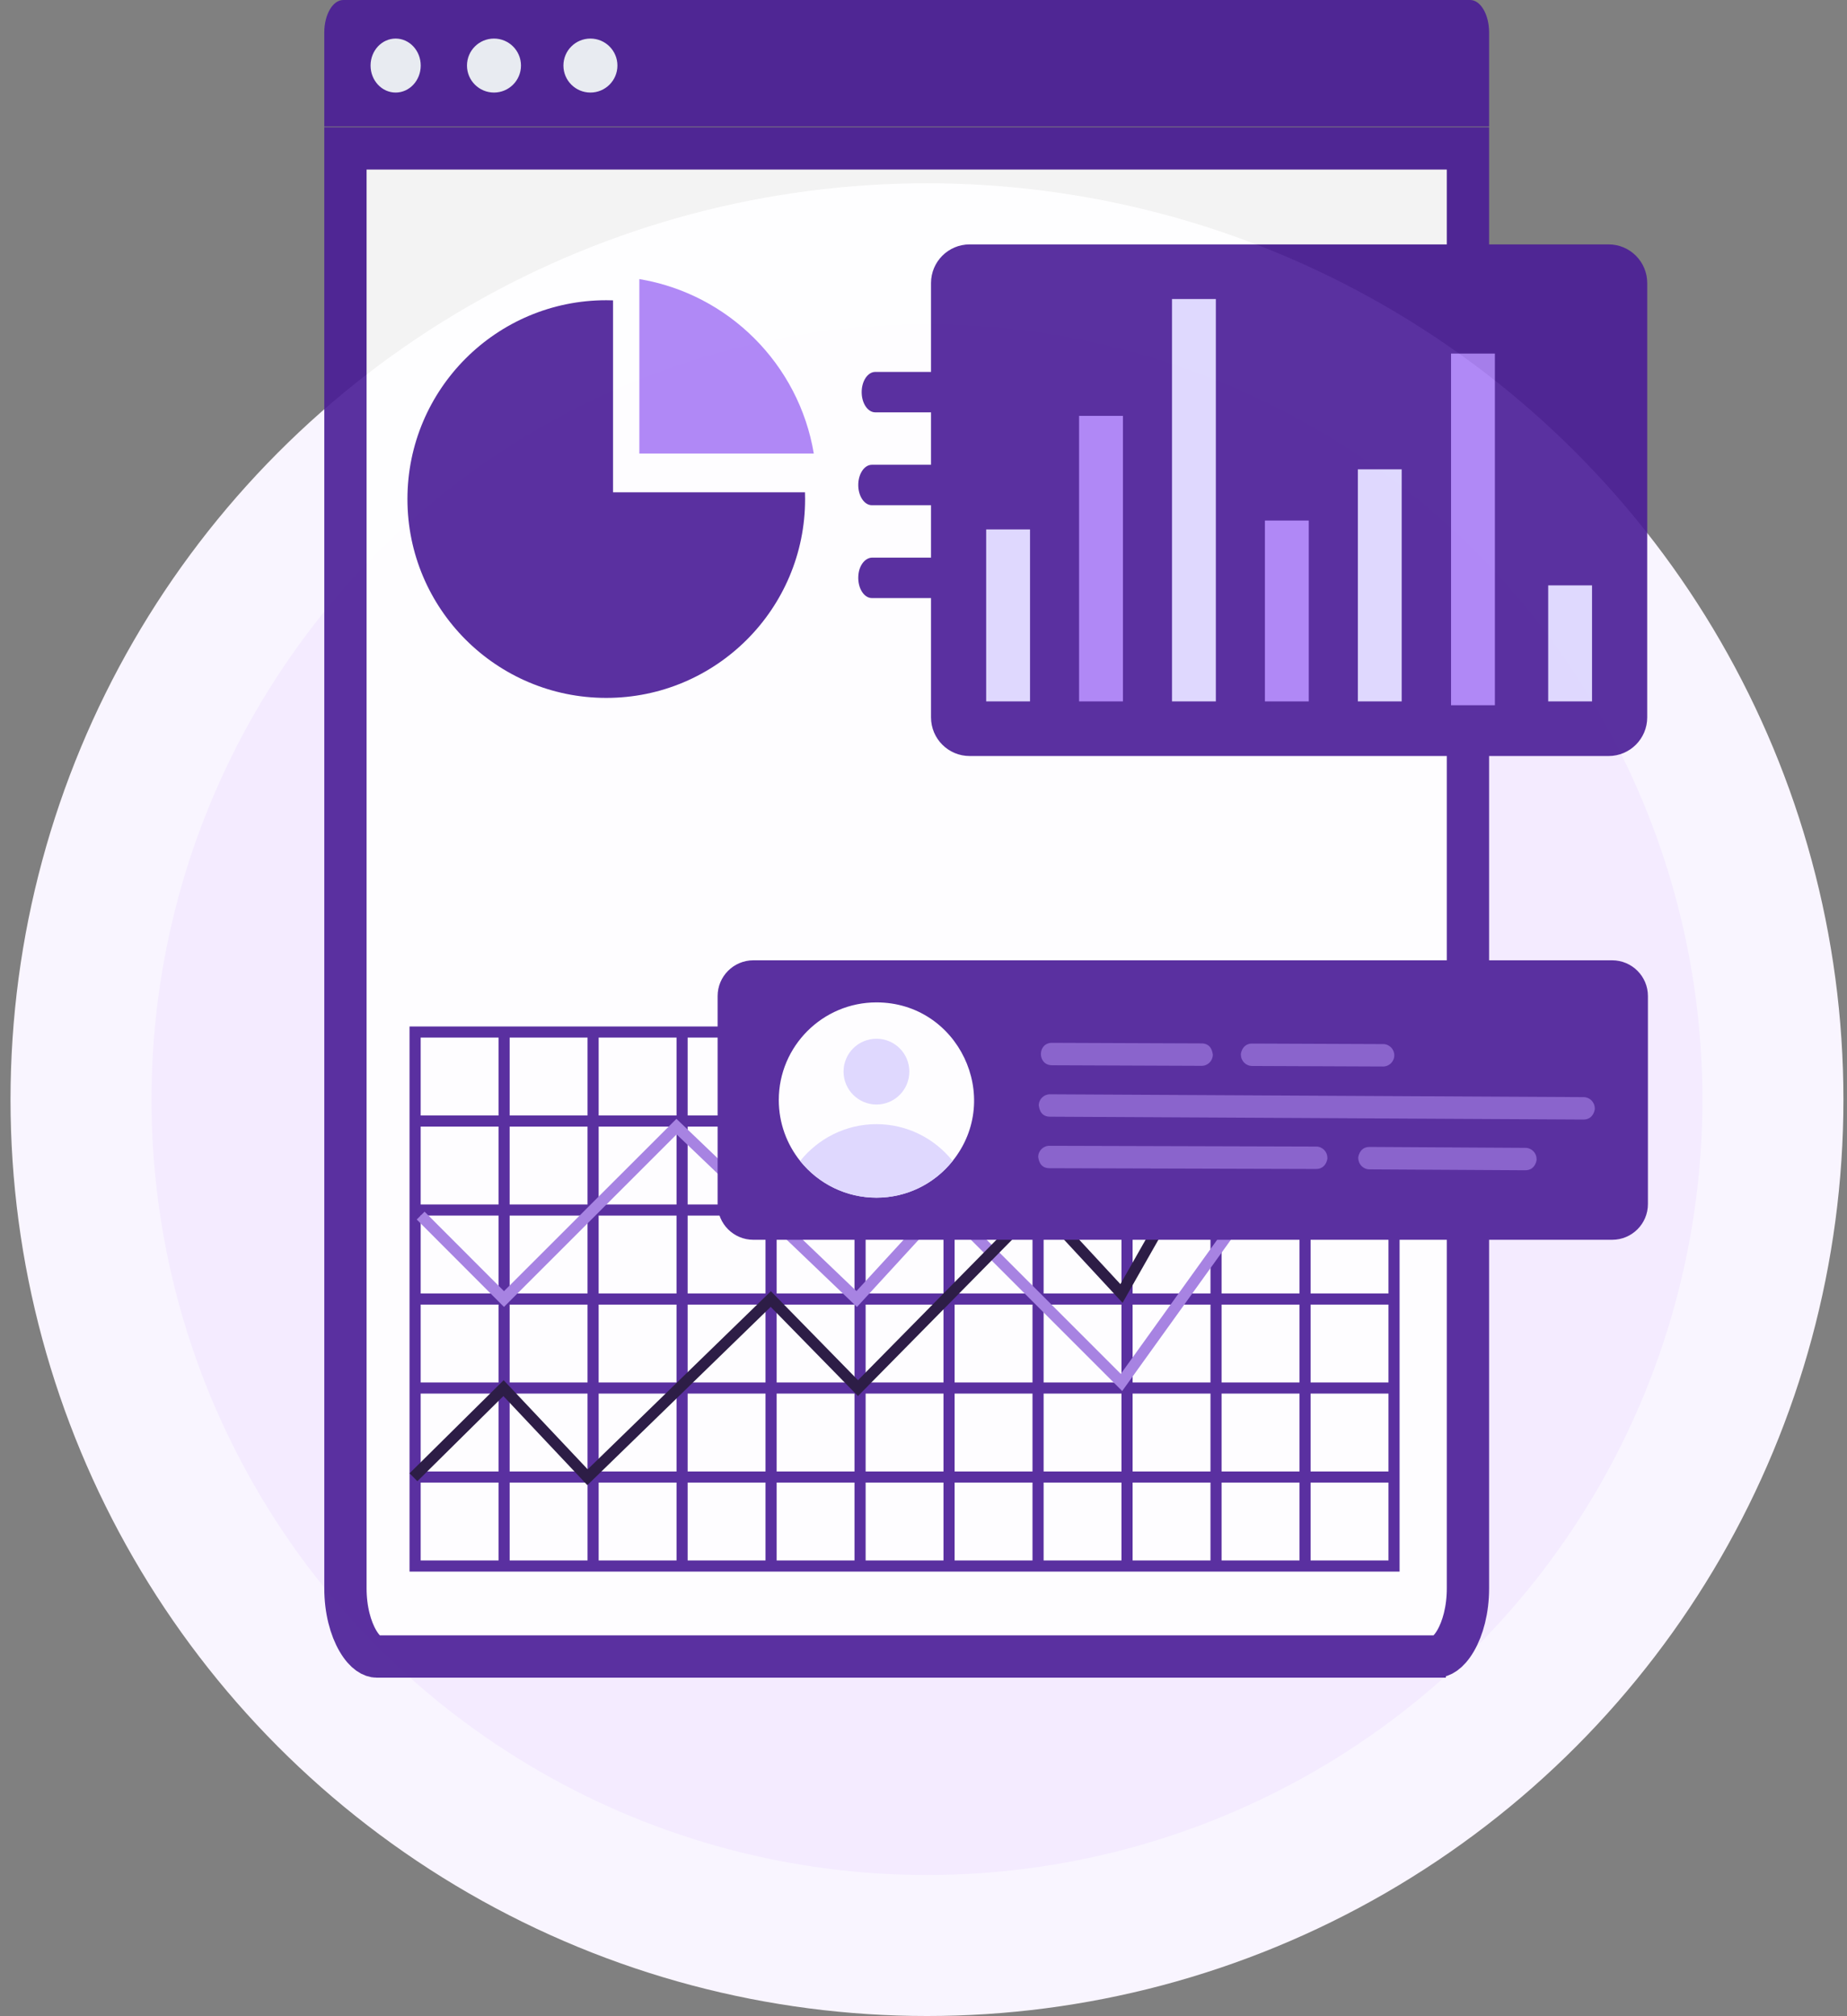 <svg width="131" height="143" viewBox="0 0 131 143" fill="none" xmlns="http://www.w3.org/2000/svg">
<rect x="0" y="0" width="131" height="143" fill="#808080" stroke="none"/>
<circle cx="65.746" cy="78" r="60" fill="#F4EBFF" stroke="#F9F5FF" stroke-width="10"/>
<g opacity="0.9">
<path d="M24.5 10.528H104.116V112.659C104.116 114.192 103.75 115.506 103.236 116.386C102.7 117.302 102.18 117.499 101.91 117.499H101.049L101.049 117.5H26.706C26.436 117.5 25.916 117.302 25.381 116.386C24.866 115.506 24.5 114.192 24.5 112.66V10.528Z" fill="white" stroke="#491C96" stroke-width="3"/>
<path d="M24.346 0H104.27C105.013 0 105.616 1.034 105.616 2.306V8.976H23V2.306C23 1.034 23.603 0 24.346 0Z" fill="#491C96"/>
<path d="M29.84 4.65C29.84 5.708 29.044 6.565 28.061 6.565C27.079 6.565 26.283 5.708 26.283 4.65C26.283 3.592 27.079 2.736 28.061 2.736C29.043 2.736 29.84 3.593 29.84 4.65Z" fill="#F3F6FD"/>
<path d="M36.951 4.65C36.951 5.708 36.094 6.565 35.036 6.565C33.979 6.565 33.121 5.708 33.121 4.65C33.121 3.592 33.978 2.736 35.036 2.736C36.094 2.736 36.951 3.593 36.951 4.65Z" fill="#F3F6FD"/>
<path d="M43.791 4.65C43.791 5.708 42.934 6.565 41.876 6.565C40.819 6.565 39.961 5.708 39.961 4.65C39.961 3.592 40.818 2.736 41.876 2.736C42.934 2.736 43.791 3.593 43.791 4.65Z" fill="#F3F6FD"/>
<path d="M98.358 32.968H61.838C61.305 32.968 60.873 33.61 60.873 34.402C60.873 35.194 61.305 35.836 61.838 35.836H98.358C98.891 35.836 99.323 35.194 99.323 34.402C99.323 33.61 98.891 32.968 98.358 32.968Z" fill="#491C96"/>
<path d="M81.343 39.555H73.252C72.719 39.555 72.287 40.197 72.287 40.989C72.287 41.782 72.719 42.423 73.252 42.423H81.368C81.967 42.423 82.439 41.613 82.313 40.69C82.222 40.019 81.803 39.555 81.343 39.555H81.343Z" fill="#491C96"/>
<path d="M70.344 39.555H61.863C61.403 39.555 60.985 40.019 60.893 40.69C60.768 41.613 61.239 42.423 61.838 42.423H70.344C70.878 42.423 71.309 41.782 71.309 40.989C71.309 40.197 70.878 39.555 70.344 39.555Z" fill="#491C96"/>
<path d="M85.648 26.381H62.08C61.547 26.381 61.115 27.023 61.115 27.815C61.115 28.607 61.547 29.249 62.08 29.249H85.648C86.181 29.249 86.613 28.607 86.613 27.815C86.613 27.023 86.181 26.381 85.648 26.381Z" fill="#491C96"/>
<path d="M45.346 32.171V19.796C51.673 20.851 56.664 25.843 57.719 32.171H45.346Z" fill="#A97DF5"/>
<path d="M43.48 34.919V21.305C43.321 21.3 43.161 21.296 43 21.296C35.212 21.296 28.898 27.611 28.898 35.401C28.898 43.19 35.212 49.504 43 49.504C50.788 49.504 57.102 43.19 57.102 35.401C57.102 35.24 57.099 35.08 57.094 34.92H43.481L43.48 34.919Z" fill="#491C96"/>
<path d="M92.955 72.811H29.047V111.477H99.267V72.811H92.955H92.955ZM86.643 73.599H92.167V79.124H86.643V73.599ZM92.167 85.436H86.643V79.912H92.167V85.436ZM92.167 91.749H86.643V86.225H92.167V91.749ZM92.167 98.062H86.643V92.538H92.167V98.062ZM92.167 104.375H86.643V98.85H92.167V104.375ZM36.147 98.85H41.671V104.375H36.147V98.85ZM36.147 92.538H41.671V98.062H36.147V92.538ZM36.147 86.225H41.671V91.749H36.147V86.225ZM36.147 79.912H41.671V85.436H36.147V79.912ZM85.855 85.436H80.331V79.912H85.855V85.436ZM85.855 91.749H80.331V86.225H85.855V91.749ZM85.855 98.062H80.331V92.538H85.855V98.062ZM42.459 92.538H47.983V98.062H42.459V92.538ZM42.459 86.225H47.983V91.749H42.459V86.225ZM79.543 91.749H74.019V86.225H79.543V91.749ZM73.231 91.749H67.707V86.225H73.231V91.749ZM66.919 91.749H61.395V86.225H66.919V91.749ZM60.607 91.749H55.084V86.225H60.607V91.749ZM54.295 91.749H48.772V86.225H54.295V91.749ZM48.772 92.538H54.295V98.062H48.772V92.538ZM55.084 92.538H60.607V98.062H55.084V92.538ZM61.395 92.538H66.919V98.062H61.395V92.538ZM67.707 92.538H73.231V98.062H67.707V92.538ZM74.019 92.538H79.543V98.062H74.019V92.538ZM79.543 85.436H74.019V79.911H79.543V85.436ZM73.231 85.436H67.707V79.911H73.231V85.436ZM66.919 85.436H61.395V79.911H66.919V85.436ZM60.607 85.436H55.084V79.911H60.607V85.436ZM54.295 85.436H48.772V79.911H54.295V85.436ZM47.984 85.436H42.46V79.911H47.984V85.436ZM42.46 98.85H47.984V104.375H42.46V98.85ZM48.772 98.85H54.295V104.375H48.772V98.85ZM55.084 98.85H60.607V104.375H55.084V98.85ZM61.395 98.85H66.919V104.375H61.395V98.85ZM67.707 98.85H73.231V104.375H67.707V98.85ZM74.019 98.85H79.543V104.375H74.019V98.85ZM80.331 98.85H85.855V104.375H80.331V98.85ZM80.331 73.598H85.855V79.123H80.331V73.598ZM74.019 73.598H79.543V79.123H74.019V73.598ZM67.707 73.598H73.231V79.123H67.707V73.598ZM61.395 73.598H66.919V79.123H61.395V73.598ZM55.084 73.598H60.607V79.123H55.084V73.598ZM48.772 73.598H54.295V79.123H48.772V73.598ZM42.46 73.598H47.984V79.123H42.46V73.598ZM36.148 73.598H41.672V79.123H36.148V73.598ZM29.836 73.598H35.36V79.123H29.836V73.598ZM29.836 79.911H35.36V85.436H29.836V79.911ZM29.836 86.224H35.36V91.749H29.836V86.224ZM29.836 92.537H35.36V98.062H29.836V92.537ZM29.836 98.85H35.36V104.375H29.836V98.85ZM35.36 110.687H29.836V105.163H35.36V110.687ZM41.672 110.687H36.148V105.163H41.672V110.687ZM47.984 110.687H42.46V105.163H47.984V110.687ZM54.295 110.687H48.772V105.163H54.295V110.687ZM60.607 110.687H55.084V105.163H60.607V110.687ZM66.919 110.687H61.395V105.163H66.919V110.687ZM73.231 110.687H67.707V105.163H73.231V110.687ZM79.543 110.687H74.019V105.163H79.543V110.687ZM85.855 110.687H80.331V105.163H85.855V110.687ZM92.167 110.687H86.643V105.163H92.167V110.687ZM98.478 110.687H92.955V105.163H98.478V110.687ZM98.478 104.375H92.955V98.85H98.478V104.375ZM98.478 98.062H92.955V92.537H98.478V98.062ZM98.478 91.749H92.955V86.224H98.478V91.749ZM98.478 85.436H92.955V79.911H98.478V85.436ZM92.955 79.123V73.598H98.478V79.123H92.955Z" fill="#491C96"/>
<path d="M79.592 98.669L66.931 86.006L60.781 92.707L47.989 80.463L35.745 92.702L29.557 86.503L30.114 85.947L35.745 91.586L47.977 79.361L60.744 91.581L66.907 84.867L79.494 97.455L92.259 79.682L92.9 80.142L79.592 98.669Z" fill="#9E78DF"/>
<path d="M41.658 105.346L35.703 99.029L29.603 105.065L29.049 104.504L35.721 97.9L41.682 104.223L54.676 91.588L60.855 97.901L73.701 84.866L79.465 91.087L85.92 79.718L86.607 80.107L79.619 92.413L73.683 86.007L60.852 99.027L54.662 92.701L41.658 105.346Z" fill="#170732"/>
<path d="M116.88 70.651V85.407C116.88 86.809 115.744 87.941 114.342 87.941H53.431C52.035 87.941 50.898 86.809 50.898 85.407V70.651C50.898 69.254 52.035 68.117 53.431 68.117H114.342C115.744 68.117 116.88 69.254 116.88 70.651Z" fill="#491C96"/>
<path d="M112.322 77.821L74.477 77.621C74.038 77.616 73.679 77.968 73.674 78.407C73.695 78.454 73.71 79.203 74.46 79.211L112.305 79.412C113.081 79.42 113.139 78.559 113.109 78.625C113.113 78.186 112.761 77.826 112.322 77.821Z" fill="#7E55C6"/>
<path d="M93.357 81.328L74.438 81.274C73.999 81.269 73.64 81.621 73.635 82.06C73.656 82.108 73.67 82.856 74.421 82.864L93.34 82.918C94.115 82.926 94.174 82.065 94.144 82.131C94.148 81.692 93.796 81.332 93.357 81.328Z" fill="#7E55C6"/>
<path d="M96.338 82.142C96.334 82.582 96.686 82.941 97.125 82.946L108.178 83.01C108.954 83.018 109.012 82.157 108.982 82.223C108.986 81.784 108.634 81.424 108.195 81.42L97.142 81.355C96.366 81.347 96.308 82.208 96.338 82.142Z" fill="#7E55C6"/>
<path d="M85.23 74.012L74.624 73.97C73.572 73.959 73.554 75.549 74.607 75.561L85.224 75.603C85.665 75.604 86.022 75.248 86.022 74.807C86.001 74.76 85.98 74.015 85.23 74.012V74.012Z" fill="#7E55C6"/>
<path d="M98.105 74.059L88.811 74.022C88.034 74.018 87.981 74.887 88.013 74.817C88.013 75.255 88.367 75.61 88.805 75.612L98.089 75.65C98.528 75.654 98.888 75.302 98.892 74.863C98.897 74.424 98.545 74.064 98.106 74.059L98.105 74.059Z" fill="#7E55C6"/>
<path d="M67.566 82.35C66.297 83.939 64.344 84.955 62.165 84.955C59.986 84.955 58.027 83.939 56.752 82.35C55.803 81.165 55.236 79.66 55.236 78.026C55.236 74.207 58.347 71.102 62.165 71.102C67.964 71.102 71.176 77.841 67.566 82.35Z" fill="white"/>
<path d="M67.566 82.35C64.796 85.82 59.54 85.826 56.752 82.35C58.027 80.761 59.981 79.739 62.164 79.739C64.348 79.739 66.297 80.761 67.566 82.35H67.566Z" fill="#DDD6FE"/>
<path d="M64.496 76.01C64.496 77.302 63.451 78.346 62.166 78.346C60.88 78.346 59.83 77.302 59.83 76.01C59.83 74.719 60.874 73.68 62.166 73.68C63.457 73.68 64.496 74.724 64.496 76.01Z" fill="#DDD6FE"/>
<path d="M114.09 17.336H68.773C67.26 17.336 66.033 18.563 66.033 20.076V50.885C66.033 52.399 67.26 53.626 68.773 53.626H114.09C115.603 53.626 116.83 52.399 116.83 50.885V20.076C116.83 18.563 115.603 17.336 114.09 17.336Z" fill="#491C96"/>
<g opacity="0.1">
<path d="M73.493 38.034H70.383V50.232H73.493V38.034Z" fill="#491C96"/>
<path d="M113.354 42.002H110.244V50.232H113.354V42.002Z" fill="#491C96"/>
<path d="M86.672 21.691H83.562V50.232H86.672V21.691Z" fill="#491C96"/>
<path d="M93.263 37.404H90.152V50.232H93.263V37.404Z" fill="#491C96"/>
<path d="M99.852 33.772H96.742V50.232H99.852V33.772Z" fill="#491C96"/>
<path d="M80.083 29.98H76.973V50.232H80.083V29.98Z" fill="#491C96"/>
<path d="M106.463 25.562H103.354V50.506H106.463V25.562Z" fill="#491C96"/>
</g>
<path d="M73.055 37.553H69.945V49.751H73.055V37.553Z" fill="#DDD6FE"/>
<path d="M112.916 41.522H109.807V49.751H112.916V41.522Z" fill="#DDD6FE"/>
<path d="M86.235 21.211H83.125V49.751H86.235V21.211Z" fill="#DDD6FE"/>
<path d="M92.825 36.923H89.715V49.752H92.825V36.923Z" fill="#A97DF5"/>
<path d="M99.416 33.292H96.307V49.751H99.416V33.292Z" fill="#DDD6FE"/>
<path d="M79.645 29.499H76.535V49.751H79.645V29.499Z" fill="#A97DF5"/>
<path d="M106.026 25.081H102.916V50.025H106.026V25.081Z" fill="#A97DF5"/>
</g>
</svg>

